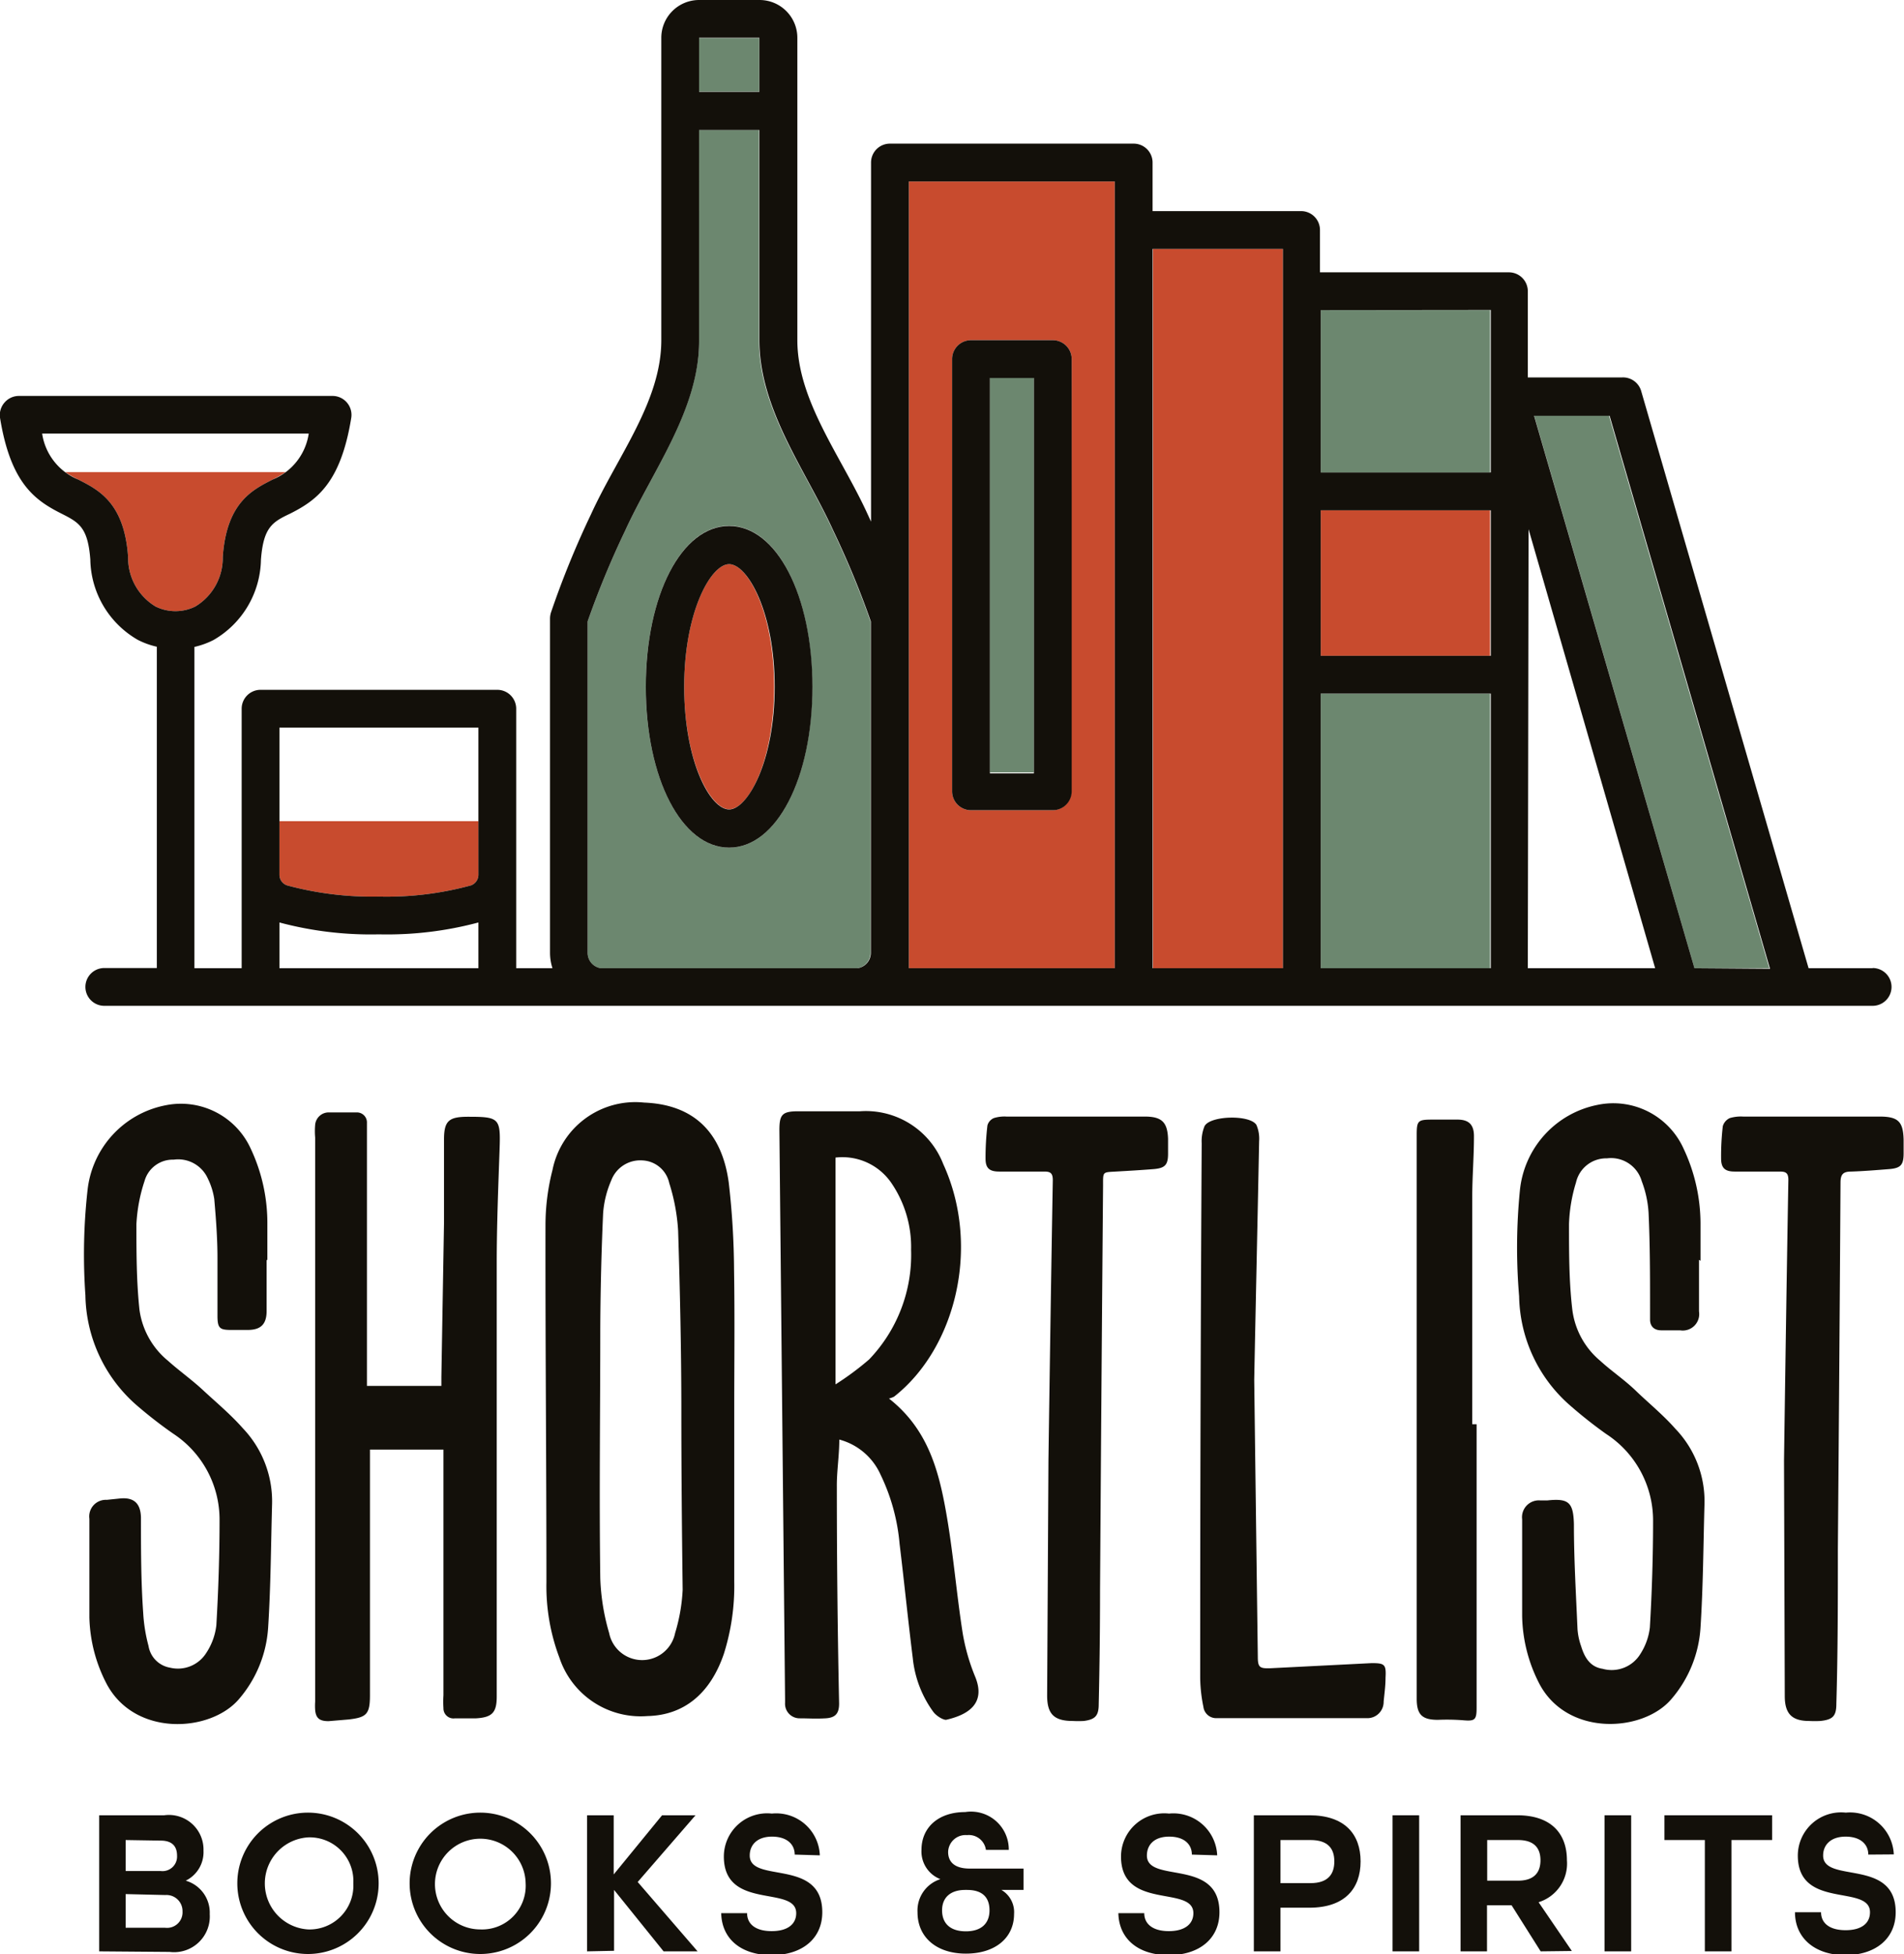 <?xml version="1.0" encoding="UTF-8"?> <svg xmlns="http://www.w3.org/2000/svg" viewBox="0 0 100.77 103.4"> <defs> <style>.cls-1{fill:#13100a;}.cls-2{fill:#6c876f;}.cls-3{fill:#c84b2e;}</style> </defs> <g id="Layer_2" data-name="Layer 2"> <g id="Layer_1-2" data-name="Layer 1"> <path class="cls-1" d="M19.46,73.33h3.9c0-.15,0-.31,0-.47q.07-4.1.14-8.19c0-1.46,0-2.92,0-4.38,0-1,.27-1.2,1.28-1.2,1.66,0,1.72.08,1.66,1.75-.07,2-.15,4-.15,6,0,7.64,0,15.29,0,22.93,0,.84-.24,1.1-1.09,1.15-.37,0-.75,0-1.12,0a.53.53,0,0,1-.61-.54,5.07,5.07,0,0,1,0-.68v-13H19.58v13c0,1-.18,1.17-1.12,1.28l-1.07.09c-.46,0-.67-.14-.71-.59a3.23,3.23,0,0,1,0-.44V60.19a3.82,3.82,0,0,1,0-.68.72.72,0,0,1,.69-.65c.5,0,1,0,1.51,0a.53.53,0,0,1,.54.56c0,.15,0,.3,0,.44V73.33Z"></path> <path class="cls-1" d="M38.86,74.67c0,3,0,6,0,9a11.9,11.9,0,0,1-.55,3.84c-.72,2.11-2.12,3.25-4.05,3.29a4.53,4.53,0,0,1-4.65-3.08,10.7,10.7,0,0,1-.69-4c0-6.31-.06-12.62-.05-18.92a11.74,11.74,0,0,1,.37-2.89,4.47,4.47,0,0,1,4.85-3.57c2.56.1,4.11,1.5,4.48,4.24a42,42,0,0,1,.28,4.62C38.89,69.69,38.86,72.18,38.86,74.67Zm-2.8,0h0c0-3.18-.07-6.37-.17-9.55a10.29,10.29,0,0,0-.47-2.52A1.52,1.52,0,0,0,34,61.4a1.64,1.64,0,0,0-1.65,1.06,5.29,5.29,0,0,0-.43,1.74c-.09,2-.14,4.06-.15,6.09,0,4.4-.06,8.8,0,13.21a11.63,11.63,0,0,0,.47,2.91,1.78,1.78,0,0,0,3.49,0,9.4,9.4,0,0,0,.4-2.29C36.09,80.93,36.06,77.78,36.06,74.63Z"></path> <path class="cls-1" d="M47.05,74c2,1.57,2.6,3.68,3,5.89s.56,4.35.9,6.52a10.68,10.68,0,0,0,.67,2.33c.57,1.42-.41,2-1.55,2.26-.18,0-.53-.22-.68-.43a5.82,5.82,0,0,1-1.08-2.83c-.25-2-.45-4-.7-6.06a10.47,10.47,0,0,0-1-3.64,3.33,3.33,0,0,0-2.19-1.87c0,.87-.14,1.69-.13,2.51q0,5.73.12,11.46c0,.51-.18.75-.72.78s-.91,0-1.36,0a.77.77,0,0,1-.78-.82v-.2L41.25,59.8c0-.82.14-1,1-1,1.09,0,2.18,0,3.27,0a4.39,4.39,0,0,1,4.4,2.79c2,4.36.66,9.75-2.6,12.31A1.25,1.25,0,0,1,47.05,74ZM44.22,61.25v12A15,15,0,0,0,46,71.93a8,8,0,0,0,2.22-5.8,6,6,0,0,0-1-3.47A3.14,3.14,0,0,0,44.22,61.25Z"></path> <path class="cls-1" d="M14.11,66.64c0,.91,0,1.82,0,2.73,0,.69-.3,1-1,1l-.88,0c-.59,0-.71-.09-.72-.69,0-1,0-2.08,0-3.12s-.08-2.08-.17-3.12A3.72,3.72,0,0,0,11,62.36a1.72,1.72,0,0,0-1.81-1,1.55,1.55,0,0,0-1.54,1.13,8.58,8.58,0,0,0-.43,2.28c0,1.51,0,3,.16,4.52A4.22,4.22,0,0,0,8.89,72c.6.54,1.26,1,1.87,1.57s1.44,1.26,2.09,2a5.6,5.6,0,0,1,1.55,4c-.06,2.19-.07,4.39-.21,6.57a6.42,6.42,0,0,1-1.55,3.77c-1.51,1.76-5.51,2-7-.82a8,8,0,0,1-.91-3.51c0-1.74,0-3.48,0-5.22a.88.88,0,0,1,.92-1l.68-.07c.74-.08,1.11.24,1.13,1,0,1.69,0,3.38.12,5.07a8.55,8.55,0,0,0,.28,1.73A1.39,1.39,0,0,0,9,88.24a1.77,1.77,0,0,0,1.91-.77A3.34,3.34,0,0,0,11.45,86c.11-1.87.17-3.74.17-5.6a5.44,5.44,0,0,0-2.45-4.54,23.3,23.3,0,0,1-2-1.56,7.88,7.88,0,0,1-2.65-5.76A30.83,30.83,0,0,1,4.63,63a5.14,5.14,0,0,1,4.15-4.52,4.06,4.06,0,0,1,4.5,2.32,9.23,9.23,0,0,1,.87,4c0,.63,0,1.26,0,1.9Z"></path> <path class="cls-1" d="M89.92,66.66c0,.91,0,1.82,0,2.73a.87.87,0,0,1-1,1c-.34,0-.68,0-1,0s-.57-.16-.59-.53c0-.2,0-.39,0-.59,0-1.71,0-3.41-.08-5.12a5.61,5.61,0,0,0-.36-1.65,1.69,1.69,0,0,0-1.84-1.21,1.64,1.64,0,0,0-1.64,1.28,8.38,8.38,0,0,0-.37,2.2c0,1.49,0,3,.17,4.48A4.2,4.2,0,0,0,84.69,72c.61.56,1.28,1,1.9,1.6s1.44,1.27,2.08,2a5.53,5.53,0,0,1,1.54,4c-.06,2.17-.07,4.35-.21,6.52a6.4,6.4,0,0,1-1.54,3.78c-1.5,1.77-5.53,2-7-.83a8.09,8.09,0,0,1-.9-3.56c0-1.71,0-3.42,0-5.12a.89.89,0,0,1,.95-1l.39,0c1.13-.12,1.37.11,1.4,1.26,0,1.85.11,3.7.19,5.55a3.44,3.44,0,0,0,.19.9c.18.59.47,1.1,1.14,1.2a1.78,1.78,0,0,0,2-.79,3.28,3.28,0,0,0,.5-1.4c.11-1.88.17-3.77.17-5.65A5.46,5.46,0,0,0,85,75.87a24.08,24.08,0,0,1-2-1.59,7.84,7.84,0,0,1-2.6-5.69A30.7,30.7,0,0,1,80.44,63a5.13,5.13,0,0,1,4.12-4.54,4.08,4.08,0,0,1,4.55,2.33A9.32,9.32,0,0,1,90,64.71c0,.65,0,1.3,0,2Z"></path> <path class="cls-1" d="M66.38,73c.07,5.52.13,10.08.19,14.65,0,.57.09.64.67.62L72.59,88c.69,0,.78.06.74.77,0,.43-.06.85-.1,1.27a.86.86,0,0,1-.92.87c-2.63,0-5.27,0-7.9,0a.68.68,0,0,1-.72-.6,8.07,8.07,0,0,1-.17-1.54q0-14.14.08-28.28a2.08,2.08,0,0,1,.15-.9c.29-.57,2.43-.62,2.75-.06a1.84,1.84,0,0,1,.14.85C66.55,64.93,66.45,69.43,66.38,73Z"></path> <path class="cls-1" d="M55.49,77.25c.08-5.67.15-10.24.23-14.8,0-.36-.11-.46-.44-.46-.8,0-1.59,0-2.39,0-.53,0-.73-.18-.73-.69a14.67,14.67,0,0,1,.1-1.75.59.59,0,0,1,.34-.39,1.87,1.87,0,0,1,.67-.08q3.66,0,7.32,0c.9,0,1.2.3,1.23,1.18,0,.26,0,.52,0,.78,0,.59-.15.77-.77.82s-1.3.09-2,.13-.67,0-.67.72q-.09,10.71-.16,21.41,0,3-.07,6.05c0,.61-.18.81-.79.89a5.65,5.65,0,0,1-.58,0c-1,0-1.36-.37-1.36-1.35Z"></path> <path class="cls-1" d="M94.42,77.28c.08-5.68.15-10.26.23-14.85,0-.37-.14-.44-.45-.44H91.81c-.52,0-.72-.19-.72-.7a13.73,13.73,0,0,1,.09-1.7.68.68,0,0,1,.37-.43,2.07,2.07,0,0,1,.71-.08c2.41,0,4.82,0,7.22,0,1,0,1.25.28,1.27,1.25,0,.22,0,.45,0,.68,0,.62-.14.8-.77.85s-1.37.11-2,.13c-.43,0-.57.14-.57.59q-.06,9.68-.14,19.36c0,2.73,0,5.47-.08,8.2,0,.66-.18.85-.85.92a5.85,5.85,0,0,1-.59,0c-.92,0-1.29-.39-1.29-1.32Z"></path> <path class="cls-1" d="M78.15,75.36v15c0,.65-.09.72-.74.66A11.38,11.38,0,0,0,76.1,91c-.84,0-1.12-.28-1.12-1.12V60.06c0-.77.06-.82.84-.82.44,0,.88,0,1.32,0,.62,0,.88.29.87.91,0,1.06-.09,2.12-.09,3.17,0,3.2,0,6.4,0,9.6v2.44Z"></path> <path class="cls-1" d="M5.25,103.25v-7.2H8.69a1.83,1.83,0,0,1,2.08,1.87,1.68,1.68,0,0,1-.94,1.59v0a1.76,1.76,0,0,1,1.27,1.77,1.89,1.89,0,0,1-2.12,2Zm1.4-5.89V99H8.51a.77.77,0,0,0,.86-.81c0-.46-.22-.8-.87-.8Zm0,2.86V102H8.73a.82.82,0,0,0,.93-.86.85.85,0,0,0-.91-.87Z"></path> <path class="cls-1" d="M16.3,103.39a3.74,3.74,0,1,1,0-7.48,3.74,3.74,0,1,1,0,7.48Zm2.4-3.74a2.31,2.31,0,0,0-2.4-2.43,2.44,2.44,0,0,0,0,4.87A2.32,2.32,0,0,0,18.7,99.65Z"></path> <path class="cls-1" d="M25.42,103.39a3.74,3.74,0,1,1,0-7.48,3.74,3.74,0,1,1,0,7.48Zm2.4-3.74a2.4,2.4,0,1,0-2.4,2.44A2.31,2.31,0,0,0,27.82,99.65Z"></path> <path class="cls-1" d="M31.07,103.25v-7.2h1.41v3.13h0l2.56-3.13h1.77l-3.06,3.53,3.17,3.67H35.12L32.5,100h0v3.22Z"></path> <path class="cls-1" d="M42.06,98.13c0-.55-.42-.95-1.2-.95s-1.18.43-1.18,1c0,1.5,3.84.11,3.84,3,0,1.4-1.07,2.27-2.68,2.27s-2.64-.85-2.67-2.22h1.37c0,.57.44.95,1.3.95s1.3-.38,1.3-.95c0-1.5-3.83-.12-3.83-3a2.29,2.29,0,0,1,2.54-2.27,2.31,2.31,0,0,1,2.54,2.21Z"></path> <path class="cls-1" d="M53,100v0a1.36,1.36,0,0,1,.67,1.27c0,1.27-1,2.1-2.55,2.1s-2.56-.86-2.56-2.19a1.74,1.74,0,0,1,1.21-1.75v0a1.57,1.57,0,0,1-1-1.55c0-1.19.9-2,2.31-2a2,2,0,0,1,2.31,2H52.18a.91.91,0,0,0-1-.78.92.92,0,0,0-1,.89c0,.55.37.88,1.14.88h2.85V100Zm-1.85,0h-.07c-.76,0-1.22.39-1.22,1.08s.43,1.11,1.26,1.11,1.25-.43,1.25-1.11S52,100,51.18,100Z"></path> <path class="cls-1" d="M63.08,98.13c0-.55-.41-.95-1.2-.95s-1.18.43-1.18,1c0,1.5,3.84.11,3.84,3,0,1.4-1.07,2.27-2.68,2.27s-2.64-.85-2.67-2.22h1.37c0,.57.45.95,1.3.95s1.3-.38,1.3-.95c0-1.5-3.83-.12-3.83-3a2.29,2.29,0,0,1,2.54-2.27,2.32,2.32,0,0,1,2.55,2.21Z"></path> <path class="cls-1" d="M66.36,103.25v-7.2H69.3c1.87,0,2.71,1,2.71,2.44s-.84,2.45-2.71,2.45H67.77v2.31Zm3-3.61c.94,0,1.26-.49,1.26-1.15s-.32-1.13-1.26-1.13H67.77v2.28Z"></path> <path class="cls-1" d="M73.7,103.25v-7.2h1.41v7.2Z"></path> <path class="cls-1" d="M81.54,103.25,80,100.81h-1.3v2.44h-1.4v-7.2h3c1.83,0,2.63,1,2.63,2.38a2.14,2.14,0,0,1-1.5,2.22v0l1.76,2.58Zm-1.2-3.74c.89,0,1.19-.47,1.19-1.08s-.3-1.07-1.19-1.07H78.71v2.15Z"></path> <path class="cls-1" d="M84.92,103.25v-7.2h1.41v7.2Z"></path> <path class="cls-1" d="M90.23,103.25V97.36H88.09V96.05h5.7v1.31H91.64v5.89Z"></path> <path class="cls-1" d="M98.88,98.13c0-.55-.42-.95-1.2-.95s-1.19.43-1.19,1c0,1.5,3.84.11,3.84,3,0,1.4-1.07,2.27-2.67,2.27S95,102.55,95,101.18h1.38c0,.57.44.95,1.3.95s1.29-.38,1.29-.95c0-1.5-3.82-.12-3.82-3a2.29,2.29,0,0,1,2.54-2.27,2.32,2.32,0,0,1,2.54,2.21Z"></path> <rect class="cls-2" x="52.39" y="19.95" width="2.33" height="20.92"></rect> <rect class="cls-3" x="69.9" y="27" width="8.96" height="7.7"></rect> <polygon class="cls-3" points="61.02 51.23 67.9 51.23 67.9 15.41 67.9 13.17 61.02 13.17 61.02 51.23"></polygon> <path class="cls-3" d="M59,12.17V9.6H48.1V51.23H59Zm-2.3,29.7a1,1,0,0,1-1,1H51.39a1,1,0,0,1-1-1V19a1,1,0,0,1,1-1h4.33a1,1,0,0,1,1,1Z"></path> <rect class="cls-2" x="69.9" y="16.41" width="8.96" height="8.59"></rect> <rect class="cls-2" x="69.9" y="36.7" width="8.96" height="14.53"></rect> <path class="cls-2" d="M31.1,32.88V50.43a.82.82,0,0,0,.7.8H45.37a.82.82,0,0,0,.7-.8V32.88a47.54,47.54,0,0,0-2-4.83c-1.42-3.13-3.9-6.37-3.9-10V6.88H37V18c0,3.68-2.47,6.92-3.9,10.05A47.54,47.54,0,0,0,31.1,32.88Zm7.49-5.06c2.51,0,4.4,3.66,4.4,8.52s-1.89,8.51-4.4,8.51-4.41-3.66-4.41-8.51S36.08,27.82,38.59,27.82Z"></path> <path class="cls-3" d="M38.59,42.82c1,0,2.38-2.52,2.38-6.48s-1.41-6.49-2.38-6.49-2.38,2.52-2.38,6.49S37.62,42.82,38.59,42.82Z"></path> <rect class="cls-2" x="36.99" y="2.02" width="3.19" height="2.83"></rect> <path class="cls-3" d="M15.2,46.85a17.32,17.32,0,0,0,4.85.59,16.94,16.94,0,0,0,4.87-.59.6.6,0,0,0,.4-.57V43.45H14.79v2.83A.59.59,0,0,0,15.2,46.85Z"></path> <path class="cls-3" d="M6.78,29.47a3,3,0,0,0,1.45,2.62,2.37,2.37,0,0,0,2.11,0,3,3,0,0,0,1.45-2.62c.2-2.87,1.56-3.55,2.65-4.1a6.61,6.61,0,0,0,.68-.39H3.45a6.61,6.61,0,0,0,.68.39C5.22,25.92,6.58,26.6,6.78,29.47Z"></path> <polygon class="cls-2" points="89.68 51.23 93.64 51.23 85.15 21.97 81.19 21.97 89.68 51.23"></polygon> <path class="cls-1" d="M38.59,27.83c-2.51,0-4.41,3.65-4.41,8.51s1.9,8.51,4.41,8.51S43,41.19,43,36.34,41.1,27.83,38.59,27.83Zm0,15c-1,0-2.38-2.53-2.38-6.49s1.41-6.49,2.38-6.49S41,32.38,41,36.34,39.56,42.83,38.59,42.83Z"></path> <path class="cls-1" d="M55.72,18H51.39a1,1,0,0,0-1,1V41.87a1,1,0,0,0,1,1h4.33a1,1,0,0,0,1-1V19A1,1,0,0,0,55.72,18Zm-1,22.92H52.39V20h2.33Z"></path> <path class="cls-1" d="M99.11,51.23H95.72L86.86,20.69a1,1,0,0,0-1-.72h-5V15.41a1,1,0,0,0-1-1h-10V12.17a1,1,0,0,0-1-1H61V8.6a1,1,0,0,0-1-1H47.1a1,1,0,0,0-1,1v19l-.18-.39c-1.4-3.07-3.72-6-3.72-9.21V2a2,2,0,0,0-2-2H37a2,2,0,0,0-2,2V18c0,3.24-2.32,6.14-3.72,9.21a47.92,47.92,0,0,0-2.12,5.2,1.12,1.12,0,0,0-.05.31V50.43a2.68,2.68,0,0,0,.13.8H27.32V37.5a1,1,0,0,0-1-1H13.79a1,1,0,0,0-1,1V51.23h-2.5v-17a4.37,4.37,0,0,0,1-.36,5,5,0,0,0,2.52-4.25c.13-1.73.61-2,1.56-2.45,1.38-.7,2.66-1.6,3.22-5.06a1,1,0,0,0-.23-.81,1,1,0,0,0-.76-.35H1a1,1,0,0,0-.76.35A1,1,0,0,0,0,22.1c.56,3.46,1.84,4.36,3.22,5.06.95.48,1.43.72,1.56,2.45a5,5,0,0,0,2.52,4.25,4.27,4.27,0,0,0,1,.36v17H5.52a1,1,0,0,0,0,2H99.11a1,1,0,0,0,0-2ZM6.78,29.47c-.2-2.87-1.56-3.55-2.65-4.1a3.12,3.12,0,0,1-1.9-2.43H16.34a3.12,3.12,0,0,1-1.9,2.43c-1.09.55-2.45,1.23-2.65,4.1a3,3,0,0,1-1.45,2.62,2.37,2.37,0,0,1-2.11,0A3,3,0,0,1,6.78,29.47ZM69.9,27h9v7.7h-9Zm11,1L87.6,51.23H80.86Zm-2-11.6V25h-9V16.41ZM37,2h3.19V4.86H37ZM31.1,50.43V32.88a47.54,47.54,0,0,1,2-4.83c1.43-3.13,3.9-6.37,3.9-10V6.88h3.19V18c0,3.68,2.48,6.92,3.9,10.05a47.54,47.54,0,0,1,2,4.83V50.43a.82.82,0,0,1-.7.8H31.8A.82.82,0,0,1,31.1,50.43ZM14.79,38.5H25.32v7.78a.6.6,0,0,1-.4.57,16.94,16.94,0,0,1-4.87.59,17.32,17.32,0,0,1-4.85-.59.59.59,0,0,1-.41-.57Zm0,10.31a18.68,18.68,0,0,0,5.15.63h.22a18.7,18.7,0,0,0,5.16-.63v2.42H14.79ZM48.1,9.6H59V51.23H48.1ZM61,13.17H67.9V51.23H61ZM69.9,51.23V36.7h9V51.23Zm19.78,0L81.19,22h4l8.49,29.26Z"></path> </g> </g> </svg> 